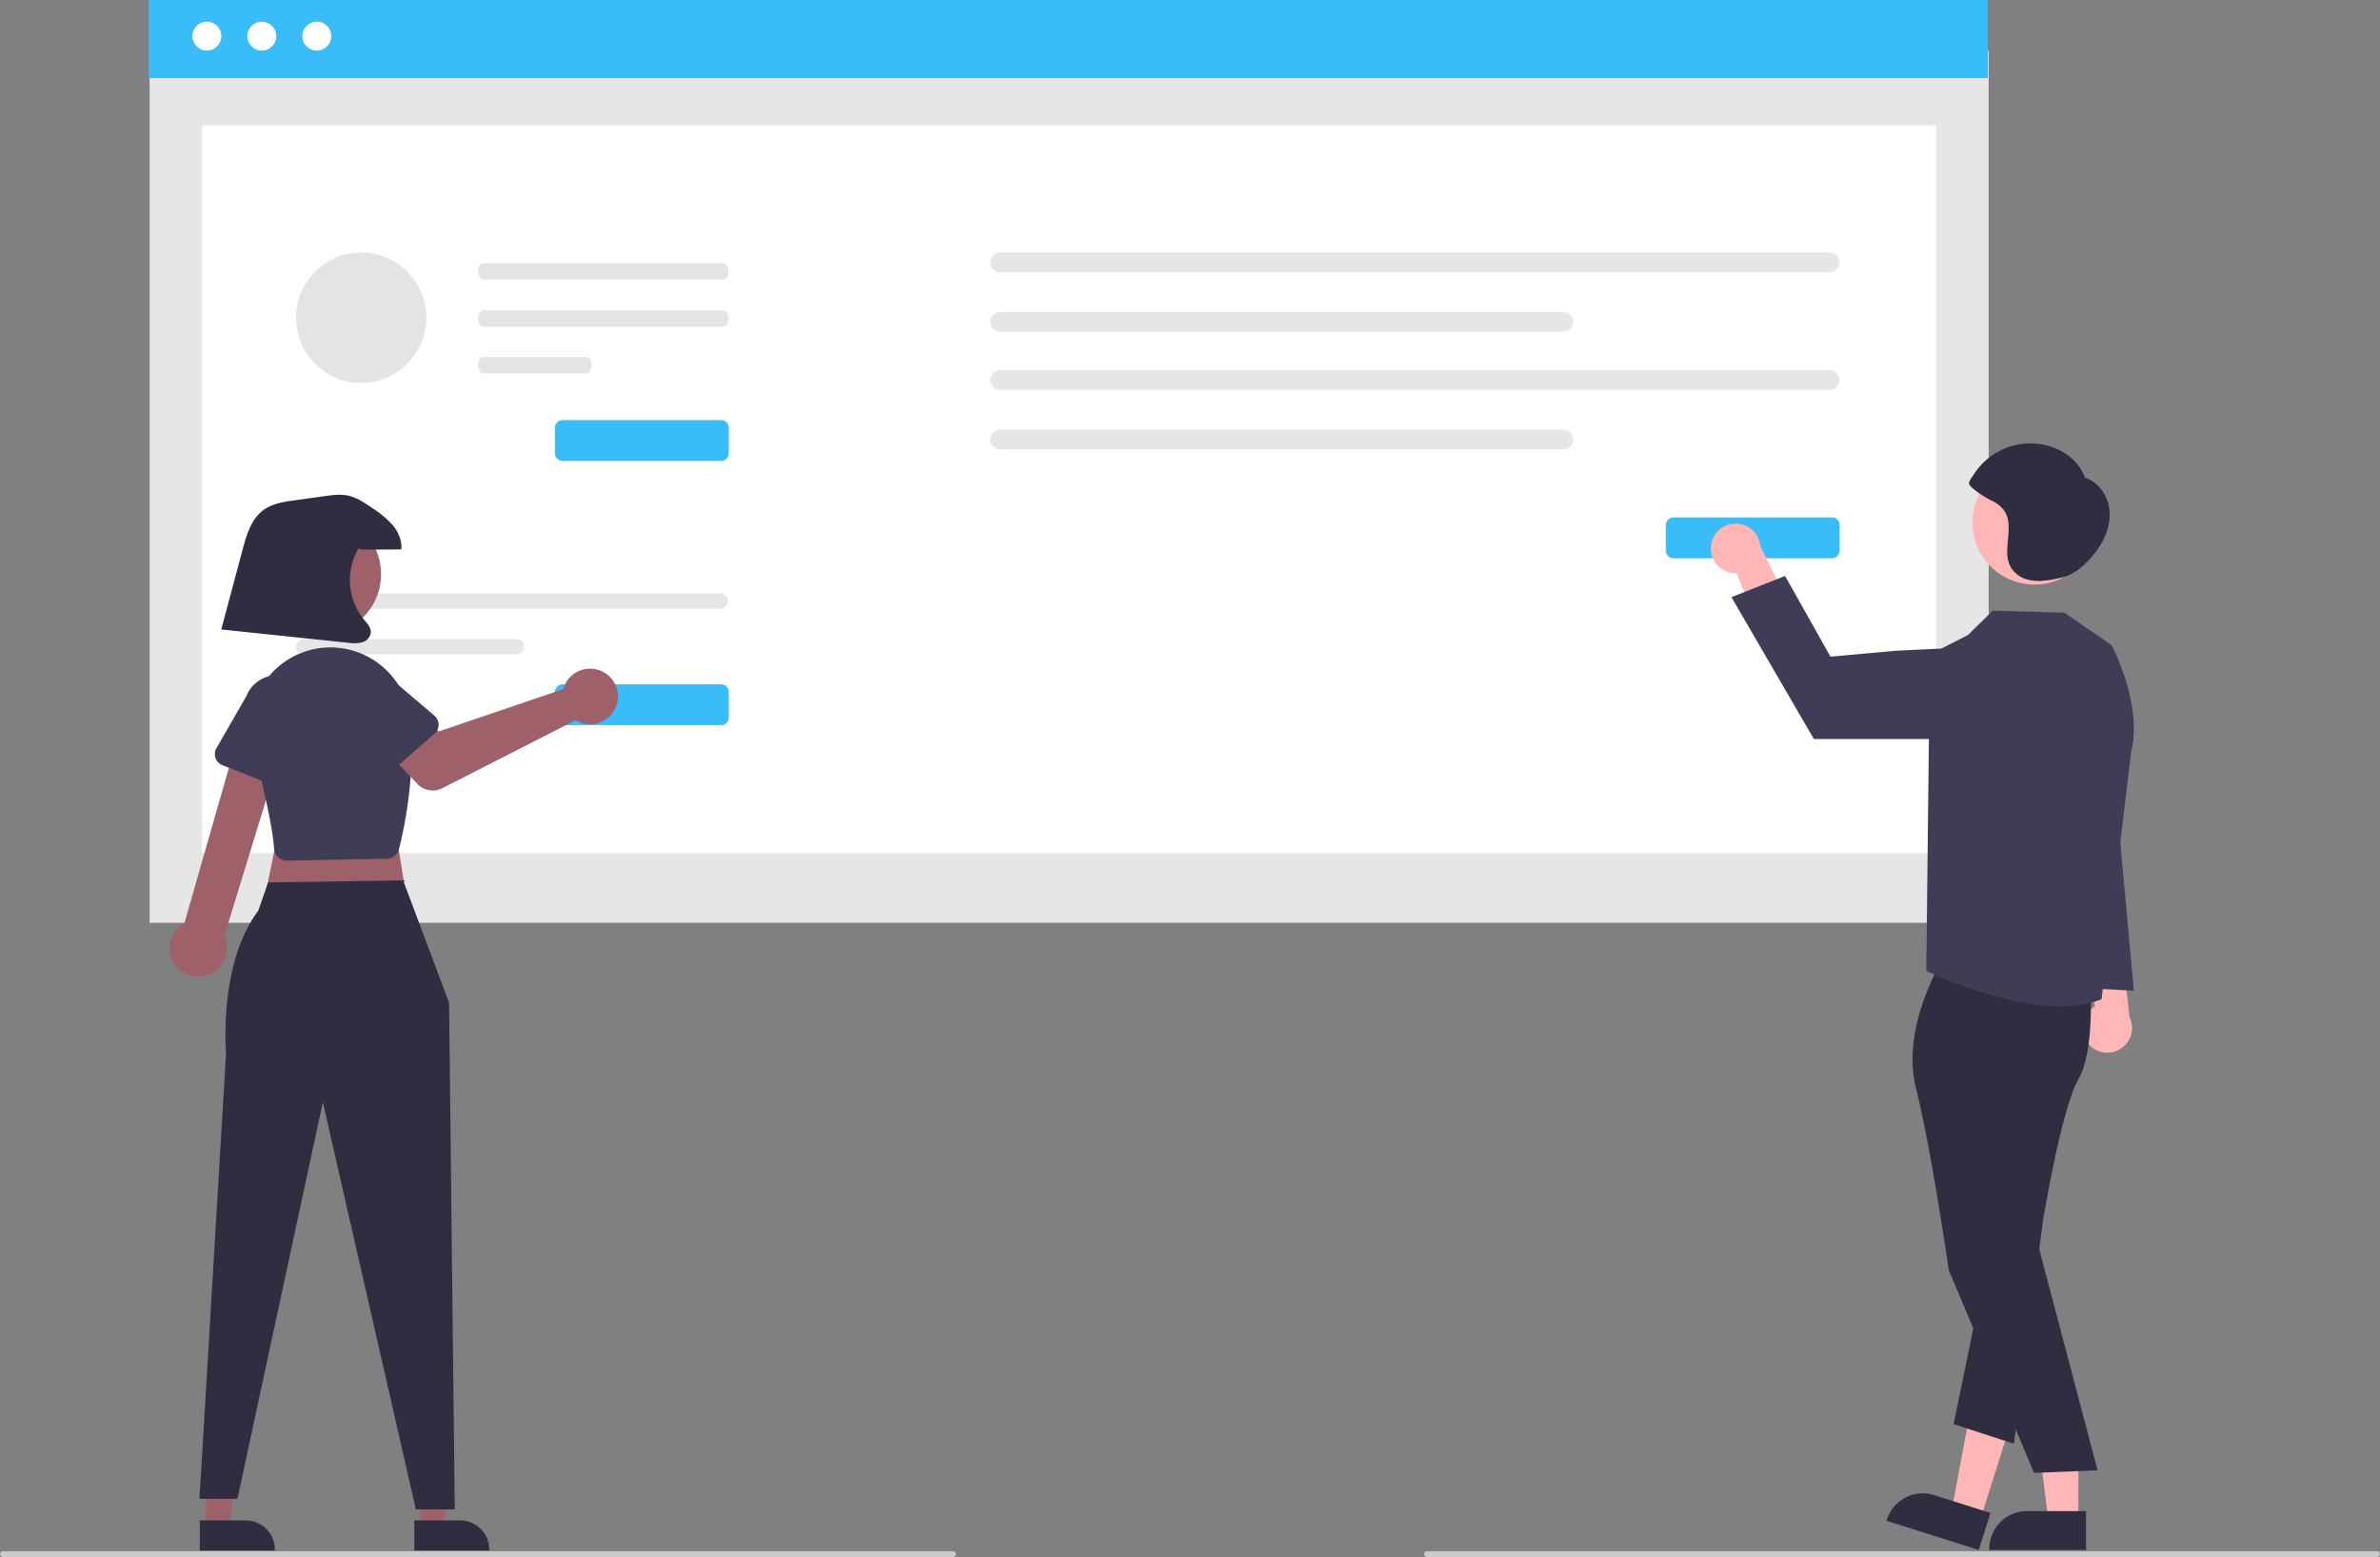 <svg role="img" xmlns:xlink="http://www.w3.org/1999/xlink" viewBox="0 0 972.675 636.537" height="636.537" width="972.675" xmlns="http://www.w3.org/2000/svg"><rect x="0" y="0" width="972.675" height="636.537" fill="#808080" stroke="none"/><path fill="#ffb6b6" transform="translate(-113.662 -131.731)" d="M967.084,558.393a10.056,10.056,0,0,1,2.728-15.176l-6.582-35.123,17.12,7.193,3.626,32.251a10.11,10.11,0,0,1-16.892,10.856Z"></path><rect fill="#e6e6e6" height="356.65" width="751.606" y="20.606" x="61.138" data-name="Rectangle 62" id="f38b076b-59d8-4a3a-9764-ba710fdc09c8"></rect><rect fill="#fff" height="297.564" width="708.622" y="51.189" x="82.63" data-name="Rectangle 75" id="a3e272cc-df3f-4d80-b321-62d216886f20"></rect><rect fill="#38bdf8" height="31.93" width="751.606" x="60.817" data-name="Rectangle 80" id="e835d13b-e721-4725-9202-bbf482b4bd3b"></rect><circle fill="#fff" r="5.918" cy="14.769" cx="84.545" data-name="Ellipse 90" id="be4979c6-1dab-43b6-a6ee-71cd46d62419"></circle><circle fill="#fff" r="5.918" cy="14.769" cx="107.009" data-name="Ellipse 91" id="b0ea5047-583b-4910-b1a7-8a4b76ab40b8"></circle><circle fill="#fff" r="5.918" cy="14.769" cx="129.473" data-name="Ellipse 92" id="f37d9a3e-ad35-4554-bb71-f31101cbe222"></circle><path fill="#e6e6e6" transform="translate(-113.662 -131.731)" d="M237.734,374.365a3.106,3.106,0,0,0,0,6.211h170.406a3.106,3.106,0,0,0,0-6.211Z" data-name="Path 142" id="bb164f67-fbc5-46a9-bc53-51bf316e72eb-880"></path><path fill="#e6e6e6" transform="translate(-113.662 -131.731)" d="M237.734,393a3.106,3.106,0,0,0,0,6.211h86.996a3.106,3.106,0,0,0,0-6.211Z" data-name="Path 143" id="a443cdab-5007-48b4-8b70-6d9701024bb2-881"></path><path fill="#38bdf8" transform="translate(-113.662 -131.731)" d="M408.355,428.181H343.623a3.166,3.166,0,0,1-3.162-3.162V414.648a3.166,3.166,0,0,1,3.162-3.162h64.731a3.166,3.166,0,0,1,3.162,3.162V425.019A3.166,3.166,0,0,1,408.355,428.181Z" data-name="Path 154" id="f7d6bd93-8cee-4d05-900c-0964279c7a84-882"></path><path fill="#38bdf8" transform="translate(-113.662 -131.731)" d="M408.355,320.181H343.623a3.166,3.166,0,0,1-3.162-3.162V306.648a3.166,3.166,0,0,1,3.162-3.162h64.731a3.166,3.166,0,0,1,3.162,3.162V317.019A3.166,3.166,0,0,1,408.355,320.181Z" data-name="Path 154" id="b9375ed9-a91c-4567-8040-b14da9424350-883"></path><path fill="#e6e6e6" transform="translate(-113.662 -131.731)" d="M522.45,234.962a4.052,4.052,0,0,0,0,8.104H861.361a4.052,4.052,0,0,0,0-8.104Z" data-name="Path 142" id="e51c2c64-3ae5-421d-97d2-6993e1b4a0e1-884"></path><path fill="#e6e6e6" transform="translate(-113.662 -131.731)" d="M522.45,259.277a4.052,4.052,0,0,0,0,8.104H752.524a4.052,4.052,0,0,0,0-8.104Z" data-name="Path 143" id="bb6ebd78-ef21-4bf3-8138-c36b4f5ae8d3-885"></path><path fill="#e6e6e6" transform="translate(-113.662 -131.731)" d="M522.45,283.042a4.052,4.052,0,0,0,0,8.104H861.361a4.052,4.052,0,0,0,0-8.104Z" data-name="Path 142" id="b0279cb1-e051-4fdd-8ff4-a6bdaa244cb4-886"></path><path fill="#e6e6e6" transform="translate(-113.662 -131.731)" d="M522.45,307.358a4.052,4.052,0,0,0,0,8.104H752.524a4.052,4.052,0,0,0,0-8.104Z" data-name="Path 143" id="b8fe22d0-d29e-4fd2-8057-acce26acd380-887"></path><path fill="#38bdf8" transform="translate(-113.662 -131.731)" d="M862.355,359.948H797.623a3.166,3.166,0,0,1-3.162-3.162V346.414a3.166,3.166,0,0,1,3.162-3.162h64.731a3.166,3.166,0,0,1,3.162,3.162v10.371A3.166,3.166,0,0,1,862.355,359.948Z" data-name="Path 154" id="e1b0698e-7706-4223-aefd-57a6dfde5692-888"></path><path fill="#e4e4e4" transform="translate(-113.662 -131.731)" d="M311.127,239.351c-1.15.004-2.081,1.497-2.078,3.336.002,1.834.931,3.319,2.078,3.323h98.18c1.15-.004,2.081-1.497,2.078-3.336-.002-1.834-.931-3.319-2.078-3.323Z" data-name="Path 155" id="f8f2501b-24d6-4bc5-9452-5f6747352c8d-889"></path><path fill="#e4e4e4" transform="translate(-113.662 -131.731)" d="M311.127,258.643c-1.15.004-2.081,1.497-2.078,3.336.002,1.834.931,3.319,2.078,3.323h98.18c1.15-.004,2.081-1.497,2.078-3.336-.002-1.834-.931-3.319-2.078-3.323Z" data-name="Path 156" id="bf240ba4-7ac6-4616-9791-82be96e2dade-890"></path><path fill="#e4e4e4" transform="translate(-113.662 -131.731)" d="M311.127,277.702c-1.15.004-2.081,1.497-2.078,3.336.002,1.834.931,3.319,2.078,3.323h42.247c1.15-.004,2.081-1.497,2.078-3.336-.002-1.834-.931-3.319-2.078-3.323Z" data-name="Path 157" id="a4452d36-433f-4f97-99ed-f04c2decb731-891"></path><circle fill="#e4e4e4" r="26.642" cy="129.872" cx="147.615"></circle><path fill="#ffb6b6" transform="translate(-113.662 -131.731)" d="M812.935,354.671a10.056,10.056,0,0,0,10.453,11.335l13.316,33.161,10.577-15.263-14.266-29.151a10.11,10.11,0,0,0-20.079-.082Z"></path><polygon fill="#ffb6b6" points="849.397 621.765 837.138 621.765 831.305 574.477 849.4 574.478 849.397 621.765"></polygon><path fill="#2f2e41" transform="translate(-113.662 -131.731)" d="M966.186,765.381l-39.531-.001v-.5A15.387,15.387,0,0,1,942.042,749.493h.001l24.144.001Z"></path><polygon fill="#ffb6b6" points="809.279 621.376 797.591 617.675 806.302 570.832 823.552 576.294 809.279 621.376"></polygon><path fill="#2f2e41" transform="translate(-113.662 -131.731)" d="M922.336,765.381l-37.687-11.932.151-.477A15.387,15.387,0,0,1,904.112,742.947l.001 0,23.018,7.288Z"></path><path fill="#2f2e41" transform="translate(-113.662 -131.731)" d="M908.421,522.381s-18.19,28.562-11.762,54.054,13.428,74.492,13.428,74.492l34.852,82.943,25.98-1.06-25.8-97.793,1.02-65.386s17.932-31.249,14.44-40.977S908.421,522.381,908.421,522.381Z"></path><path fill="#2f2e41" transform="translate(-113.662 -131.731)" d="M967.849,532.593s2.238,28.335-4.762,40.335-14.458,57.673-14.458,57.673l-11.898,91.346-24.644-8.02L933.101,611.585l16.517-80.504Z"></path><path fill="#3f3d56" transform="translate(-113.662 -131.731)" d="M976.586,395.427l-19.228-13.216-29.26-.85-10.19,9.99-15.55,7.941-1.44,129.364s46.565,22.319,71.617,11.546l12.051-100.774C989.586,419.427,976.586,395.427,976.586,395.427Z"></path><path fill="#3f3d56" transform="translate(-113.662 -131.731)" d="M906.264,433.861H854.976l-33.696-58.002,21.911-8.679,18.556,33.008,26.857-2.431,16.769-.811a18.468,18.468,0,0,1,19.222,20.697h0A18.49,18.49,0,0,1,906.264,433.861Z"></path><circle fill="#ffb6b6" r="25.37" cy="213.606" cx="831.452"></circle><path fill="#2f2e41" transform="translate(-113.662 -131.731)" d="M975.683,339.566c-.779-5.57-4.551-10.858-9.916-12.546-2.131-6.189-7.776-10.745-14.012-12.731a27.372,27.372,0,0,0-31.467,11.477c-.477.75-1.945,2.594-1.904,3.49.052,1.137,1.792,2.312,2.666,3.029a39.086,39.086,0,0,0,6.97,4.302c9.123,4.73,6.086,12.162,5.962,20.585-.06,4.093,1.306,7.588,4.797,9.926,5.037,3.374,12.246,2.032,17.727.678,6.219-1.537,11.389-7,14.936-12.268C974.583,350.842,976.462,345.135,975.683,339.566Z"></path><polygon fill="#3f3d56" points="862.197 296.725 872.069 405.008 840.352 403.307 862.197 296.725"></polygon><path fill="#cacaca" transform="translate(-113.662 -131.731)" d="M1085.147,768.269H696.853a1.191,1.191,0,0,1,0-2.381h388.294a1.191,1.191,0,0,1,0,2.381Z"></path><polygon fill="#9e616a" points="84.089 624.666 93.598 624.666 98.122 587.987 84.087 587.987 84.089 624.666"></polygon><path fill="#2f2e41" transform="translate(-113.662 -131.731)" d="M195.326,753.293,214.053,753.292h.001a11.935,11.935,0,0,1,11.935,11.934v.388l-30.662.001Z"></path><polygon fill="#9e616a" points="171.738 624.666 181.247 624.666 185.771 587.987 171.736 587.987 171.738 624.666"></polygon><path fill="#2f2e41" transform="translate(-113.662 -131.731)" d="M282.974,753.293l18.727-.001h.001a11.935,11.935,0,0,1,11.935,11.934v.388l-30.662.001Z"></path><polygon fill="#9e616a" points="160.256 329.996 166.461 369.554 107.512 370.33 115.268 332.323 160.256 329.996"></polygon><path fill="#2f2e41" transform="translate(-113.662 -131.731)" d="M278.413,491.627l18.775,49.993,2.327,207.179H283.614l-38.007-166.457-34.904,162.112H195.19l10.859-182.279s-3.202-36.585,13.186-58.174l3.989-11.525Z"></path><path fill="#9e616a" transform="translate(-113.662 -131.731)" d="M197.878,530.599a11.637,11.637,0,0,0,7.456-16.211l25.078-81.761-18.446-3.656-22.936,80.142a11.7,11.7,0,0,0,8.848,21.486Z"></path><path fill="#3f3d56" transform="translate(-113.662 -131.731)" d="M230.953,483.575a5.285,5.285,0,0,1-1.025-.101h0a5.301,5.301,0,0,1-4.246-4.803c-.583-7.984-3.472-21.88-8.587-41.305a32.691,32.691,0,0,1,51.621-34.137,32.269,32.269,0,0,1,12.45,22.068c2.542,22.388-2.251,44.865-4.429,53.49a5.312,5.312,0,0,1-5.035,4.002L231.066,483.574C231.028,483.575,230.991,483.575,230.953,483.575Z"></path><path fill="#9e616a" transform="translate(-113.662 -131.731)" d="M344.481,411.757a11.402,11.402,0,0,0-.6,1.692l-50.864,17.284-9.828-8.586-14.897,13.139,15.922,16.891a8.666,8.666,0,0,0,10.248,1.773l54.428-27.802a11.371,11.371,0,1,0-4.409-14.392Z"></path><path fill="#3f3d56" transform="translate(-113.662 -131.731)" d="M291.244,431.678l-18.542,16.195a4.875,4.875,0,0,1-7.308-1.037l-13.263-20.653a13.537,13.537,0,0,1,20.444-17.751l18.624,15.864a4.875,4.875,0,0,1,.045,7.381Z"></path><path fill="#3f3d56" transform="translate(-113.662 -131.731)" d="M227.482,453.561l-22.914-9.002a4.875,4.875,0,0,1-2.445-6.965l12.226-21.283a13.537,13.537,0,0,1,25.171,9.974l-5.506,23.837a4.875,4.875,0,0,1-6.531,3.438Z"></path><circle fill="#9e616a" r="24.925" cy="234.729" cx="130.806"></circle><path fill="#cacaca" transform="translate(-113.662 -131.731)" d="M503.147,768.269H114.853a1.191,1.191,0,0,1,0-2.381H503.147a1.191,1.191,0,0,1,0,2.381Z"></path><path fill="#2f2e41" transform="translate(-113.662 -131.731)" d="M261.614,356.441q8.021-.045,16.043-.09c.38-3.645-1.242-7.271-3.605-10.071a41.058,41.058,0,0,0-8.446-6.982c-3.067-2.105-6.245-4.258-9.892-4.994-3.057-.617-6.216-.189-9.304.241q-6.143.854-12.285,1.708c-4.495.625-9.198,1.332-12.849,4.028-4.938,3.646-6.826,10.034-8.413,15.962l-8.782,32.816,51.871,5.441a14.261,14.261,0,0,0,5.653-.164,4.859,4.859,0,0,0,3.615-3.952c.149-2.115-1.529-3.847-2.892-5.472a25.562,25.562,0,0,1-2.205-28.906Z"></path></svg>
